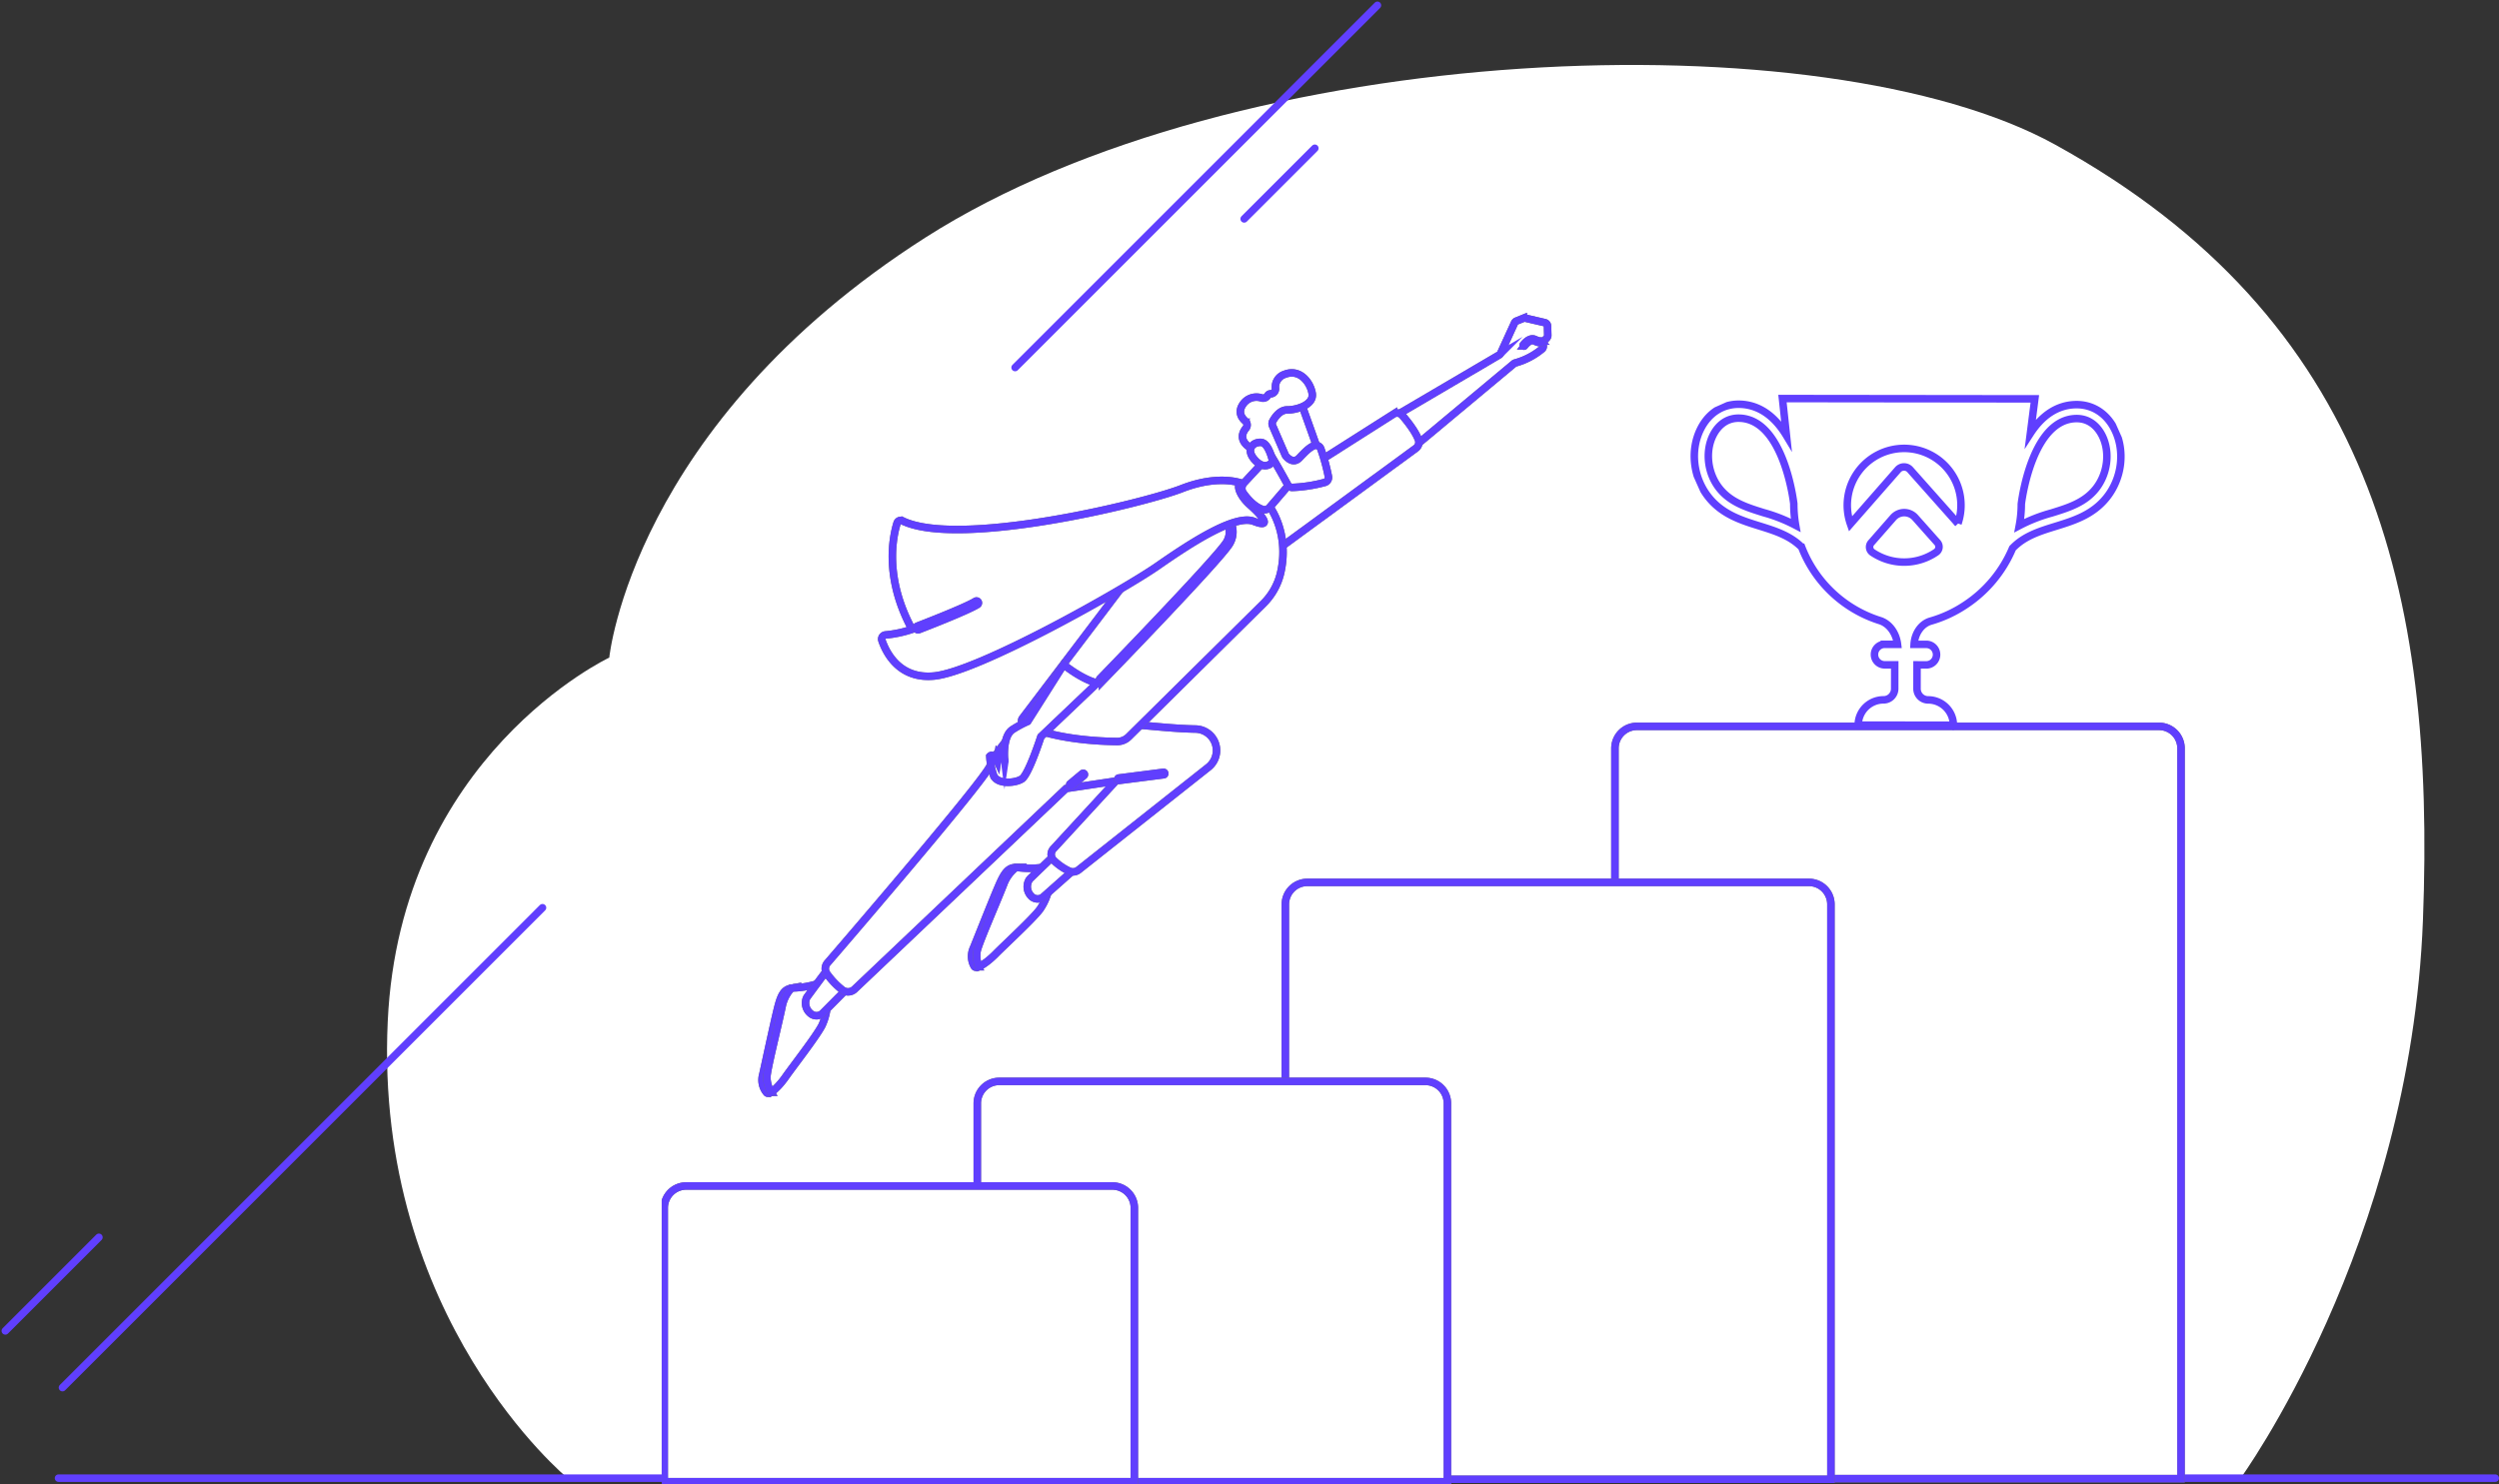 <svg xmlns="http://www.w3.org/2000/svg" xmlns:xlink="http://www.w3.org/1999/xlink" width="997.872" height="592.828" viewBox="0 0 997.872 592.828"><rect x="0" y="0" width="997.872" height="592.828" fill="#333333" stroke="none"/><defs><clipPath id="a"><rect width="620.462" height="507.456" fill="none" stroke="#707070" stroke-width="3"/></clipPath><clipPath id="b"><rect width="162.603" height="156.493" fill="none"/></clipPath></defs><g transform="translate(-765.628 -199.599)"><path d="M739.861,564.89s68.1-93.069,73.1-223.294C818,210.647,792.532,101.475,665.973,31.765,574.241-18.761,339.928-10.9,214.891,69,97.971,143.725,88.74,236.724,88.74,236.724S5.185,275.954.279,382.027c-5.5,118.868,71.882,182.484,71.882,182.484Z" transform="translate(920.174 225.537)" fill="#fff"/><path d="M287.511,559.627a3.291,3.291,0,0,0,2.409,2.433c8.909,1.874,23.07.366,29.015-.411a2.764,2.764,0,0,0,2.292-2.754,180.166,180.166,0,0,1-33.716.732" transform="translate(809.385 225.539)" fill="#fff"/><line x2="973" transform="translate(789 790)" fill="none" stroke="#603ffe" stroke-linecap="round" stroke-width="3"/><path d="M736.875,559.807c3.421-.477,4.97-2.255,5.618-4.154,0,.017.009.034.012.051.5,2-.663,4.081-3,5.069a19.569,19.569,0,0,1-8.3,1.3,8.247,8.247,0,0,1-6.22-2.869l-.019-.026c2.577,1.275,6.2,1.425,11.9.629" transform="translate(773.063 227.01)" fill="#fff"/><g transform="translate(-176.429 -44.16)"><line y1="191.679" x2="191.679" transform="translate(967 606.321)" fill="none" stroke="#603ffe" stroke-linecap="round" stroke-miterlimit="10" stroke-width="3"/><line y1="37.376" x2="37.376" transform="translate(944.178 737.966)" fill="none" stroke="#603ffe" stroke-linecap="round" stroke-miterlimit="10" stroke-width="3"/></g><g transform="translate(-593.389 1033.703)"><line y1="144.679" x2="144.679" transform="translate(1764.361 -831.983)" fill="none" stroke="#603ffe" stroke-linecap="round" stroke-miterlimit="10" stroke-width="3"/><line y1="28.211" x2="28.212" transform="translate(1855.826 -774.886)" fill="none" stroke="#603ffe" stroke-linecap="round" stroke-miterlimit="10" stroke-width="3"/></g><g transform="translate(1029.85 284.972)"><g clip-path="url(#a)"><path d="M789.792,603.725H563.743V312.034a8.783,8.783,0,0,1,8.783-8.783H781.01a8.783,8.783,0,0,1,8.783,8.783Z" transform="translate(-183.109 -98.499)" fill="#fff" stroke="#707070" stroke-width="3"/><path d="M789.792,603.725H563.743V312.034a8.783,8.783,0,0,1,8.783-8.783H781.01a8.783,8.783,0,0,1,8.783,8.783Z" transform="translate(-183.109 -98.499)" fill="none" stroke="#603ffe" stroke-miterlimit="10" stroke-width="3"/><path d="M586.676,633.949H368.819V404.329a8.783,8.783,0,0,1,8.783-8.783H577.894a8.783,8.783,0,0,1,8.783,8.783Z" transform="translate(-119.796 -128.477)" fill="#fff" stroke="#707070" stroke-width="3"/><path d="M586.676,633.949H368.819V404.329a8.783,8.783,0,0,1,8.783-8.783H577.894a8.783,8.783,0,0,1,8.783,8.783Z" transform="translate(-119.796 -128.477)" fill="none" stroke="#603ffe" stroke-miterlimit="10" stroke-width="3"/><path d="M374.361,673.158H186.638V522.053a8.783,8.783,0,0,1,8.783-8.783H365.578a8.783,8.783,0,0,1,8.783,8.783Z" transform="translate(-60.622 -166.715)" fill="#fff" stroke="#707070" stroke-width="3"/><path d="M374.361,673.158H186.638V522.053a8.783,8.783,0,0,1,8.783-8.783H365.578a8.783,8.783,0,0,1,8.783,8.783Z" transform="translate(-60.622 -166.715)" fill="none" stroke="#603ffe" stroke-miterlimit="10" stroke-width="3"/><path d="M189.223,693.253H1.5V583.92a8.783,8.783,0,0,1,8.783-8.783H180.44a8.783,8.783,0,0,1,8.783,8.783Z" transform="translate(-0.487 -186.81)" fill="#fff" stroke="#707070" stroke-width="3"/><path d="M189.223,693.253H1.5V583.92a8.783,8.783,0,0,1,8.783-8.783H180.44a8.783,8.783,0,0,1,8.783,8.783Z" transform="translate(-0.487 -186.81)" fill="none" stroke="#603ffe" stroke-miterlimit="10" stroke-width="3"/><path d="M67.322,465.644a15.043,15.043,0,0,1,3.723-7.472c-2.787.519-4.055,2.371-5.379,7.6-1.575,6.215-5.163,23.135-6.012,26.873a7.889,7.889,0,0,0,1.5,7.187c.342.458.99.352,1.8-.126a12.419,12.419,0,0,1-1.674-5.8c-.136-2.6,4.31-19.982,6.038-28.255" transform="translate(-19.288 -148.819)" fill="#fff" stroke="#707070" stroke-width="3"/><path d="M67.322,465.644a15.043,15.043,0,0,1,3.723-7.472c-2.787.519-4.055,2.371-5.379,7.6-1.575,6.215-5.163,23.135-6.012,26.873a7.889,7.889,0,0,0,1.5,7.187c.342.458.99.352,1.8-.126a12.419,12.419,0,0,1-1.674-5.8C61.148,491.3,65.595,473.917,67.322,465.644Z" transform="translate(-19.288 -148.819)" fill="none" stroke="#603ffe" stroke-miterlimit="10" stroke-width="3"/><path d="M86.357,462.13,82.513,455.5a36.981,36.981,0,0,1-8.8,1.633,10.931,10.931,0,0,0-1.751.17,15.043,15.043,0,0,0-3.723,7.472c-1.727,8.272-6.174,25.651-6.037,28.255a12.407,12.407,0,0,0,1.674,5.8c1.652-.976,3.989-3.528,5.86-6.205,2.788-3.99,12.011-15.816,14.409-20.369a23.131,23.131,0,0,0,2.215-10.131" transform="translate(-20.202 -147.951)" fill="#fff" stroke="#707070" stroke-width="3"/><path d="M86.357,462.13,82.513,455.5a36.981,36.981,0,0,1-8.8,1.633,10.931,10.931,0,0,0-1.751.17,15.043,15.043,0,0,0-3.723,7.472c-1.727,8.272-6.174,25.651-6.037,28.255a12.407,12.407,0,0,0,1.674,5.8c1.652-.976,3.989-3.528,5.86-6.205,2.788-3.99,12.011-15.816,14.409-20.369A23.131,23.131,0,0,0,86.357,462.13Z" transform="translate(-20.202 -147.951)" fill="none" stroke="#603ffe" stroke-miterlimit="10" stroke-width="3"/><path d="M196.056,393.5a15.043,15.043,0,0,1,4.908-6.753c-2.834.051-4.391,1.667-6.561,6.6-2.583,5.869-8.92,21.963-10.376,25.507a7.891,7.891,0,0,0,.3,7.337c.262.508.918.511,1.8.174a12.405,12.405,0,0,1-.691-6c.3-2.591,7.557-18.994,10.63-26.866" transform="translate(-59.528 -125.62)" fill="#fff" stroke="#707070" stroke-width="3"/><path d="M196.056,393.5a15.043,15.043,0,0,1,4.908-6.753c-2.834.051-4.391,1.667-6.561,6.6-2.583,5.869-8.92,21.963-10.376,25.507a7.891,7.891,0,0,0,.3,7.337c.262.508.918.511,1.8.174a12.405,12.405,0,0,1-.691-6C185.723,417.778,192.984,401.375,196.056,393.5Z" transform="translate(-59.528 -125.62)" fill="none" stroke="#603ffe" stroke-miterlimit="10" stroke-width="3"/><path d="M215.354,393.875,212.66,386.7a37.007,37.007,0,0,1-8.952.153,11,11,0,0,0-1.755-.122,15.042,15.042,0,0,0-4.907,6.753c-3.072,7.873-10.334,24.276-10.63,26.866a12.405,12.405,0,0,0,.691,6c1.79-.688,4.518-2.819,6.806-5.15,3.41-3.473,14.463-13.61,17.581-17.7a23.121,23.121,0,0,0,3.861-9.624" transform="translate(-60.517 -125.605)" fill="#fff" stroke="#707070" stroke-width="3"/><path d="M215.354,393.875,212.66,386.7a37.007,37.007,0,0,1-8.952.153,11,11,0,0,0-1.755-.122,15.042,15.042,0,0,0-4.907,6.753c-3.072,7.873-10.334,24.276-10.63,26.866a12.405,12.405,0,0,0,.691,6c1.79-.688,4.518-2.819,6.806-5.15,3.41-3.473,14.463-13.61,17.581-17.7A23.121,23.121,0,0,0,215.354,393.875Z" transform="translate(-60.517 -125.605)" fill="none" stroke="#603ffe" stroke-miterlimit="10" stroke-width="3"/><path d="M434.888,100.263l40.56-23.825a1.413,1.413,0,0,0,.569-.631l5.566-12.178a1.418,1.418,0,0,1,.755-.722l2.714-1.1a1.408,1.408,0,0,1,.851-.067l7.746,1.8a1.413,1.413,0,0,1,1.092,1.336l.108,3.75a1.415,1.415,0,0,1-.366.991L493.229,71a1.415,1.415,0,0,0-.27,1.463,1.407,1.407,0,0,1-.391,1.581,28.676,28.676,0,0,1-10.718,5.6,1.392,1.392,0,0,0-.519.271l-37.805,31.544a1.413,1.413,0,0,1-2.015-.209l-7.015-8.889a1.413,1.413,0,0,1,.394-2.094" transform="translate(-141.029 -20.042)" fill="#fff" stroke="#707070" stroke-width="3"/><path d="M434.888,100.263l40.56-23.825a1.413,1.413,0,0,0,.569-.631l5.566-12.178a1.418,1.418,0,0,1,.755-.722l2.714-1.1a1.408,1.408,0,0,1,.851-.067l7.746,1.8a1.413,1.413,0,0,1,1.092,1.336l.108,3.75a1.415,1.415,0,0,1-.366.991L493.229,71a1.415,1.415,0,0,0-.27,1.463,1.407,1.407,0,0,1-.391,1.581,28.676,28.676,0,0,1-10.718,5.6,1.392,1.392,0,0,0-.519.271l-37.805,31.544a1.413,1.413,0,0,1-2.015-.209l-7.015-8.889A1.413,1.413,0,0,1,434.888,100.263Z" transform="translate(-141.029 -20.042)" fill="none" stroke="#603ffe" stroke-miterlimit="10" stroke-width="3"/><path d="M346.674,155.24l58.115-36.916a2.731,2.731,0,0,1,3.531.512c1.947,2.251,5.158,6.271,6.449,9.656a3,3,0,0,1-1.037,3.491l-60.979,44.662Z" transform="translate(-112.603 -38.294)" fill="#fff" stroke="#707070" stroke-width="3"/><path d="M346.674,155.24l58.115-36.916a2.731,2.731,0,0,1,3.531.512c1.947,2.251,5.158,6.271,6.449,9.656a3,3,0,0,1-1.037,3.491l-60.979,44.662Z" transform="translate(-112.603 -38.294)" fill="none" stroke="#603ffe" stroke-miterlimit="10" stroke-width="3"/><path d="M95.72,443.641c-.955.958-8.311,10.959-9.9,13.128a3.516,3.516,0,0,0-.579,1.207,5.338,5.338,0,0,0,1.839,5.564,3.589,3.589,0,0,0,4.9-.179L104.633,450.6Z" transform="translate(-27.628 -144.099)" fill="#fff" stroke="#707070" stroke-width="3"/><path d="M95.72,443.641c-.955.958-8.311,10.959-9.9,13.128a3.516,3.516,0,0,0-.579,1.207,5.338,5.338,0,0,0,1.839,5.564,3.589,3.589,0,0,0,4.9-.179L104.633,450.6Z" transform="translate(-27.628 -144.099)" fill="none" stroke="#603ffe" stroke-miterlimit="10" stroke-width="3"/><path d="M229.393,376.422c-1.1.787-10.009,9.433-11.939,11.309a3.525,3.525,0,0,0-.771,1.1,5.341,5.341,0,0,0,.893,5.791,3.59,3.59,0,0,0,4.867.635L235.8,383.416Z" transform="translate(-70.225 -122.266)" fill="#fff" stroke="#707070" stroke-width="3"/><path d="M229.393,376.422c-1.1.787-10.009,9.433-11.939,11.309a3.525,3.525,0,0,0-.771,1.1,5.341,5.341,0,0,0,.893,5.791,3.59,3.59,0,0,0,4.867.635L235.8,383.416Z" transform="translate(-70.225 -122.266)" fill="none" stroke="#603ffe" stroke-miterlimit="10" stroke-width="3"/><path d="M211.847,301.841c.4-2.994,17.432.343,32.72.6a8.545,8.545,0,0,1,5.161,15.245L197.9,358.7a3.628,3.628,0,0,1-3.814.442,22.216,22.216,0,0,1-6.232-4.358,3.28,3.28,0,0,1-.018-4.495l24.911-27.071-19.853,2.985-84.451,80.162a3.8,3.8,0,0,1-5.037.169,30.9,30.9,0,0,1-6.121-6.5,3.535,3.535,0,0,1,.34-4.195c9.625-11.172,61.951-72.06,64.93-78.709,3.282-7.324,13.479-20.183,21.351-19.648s27.939,4.356,27.939,4.356" transform="translate(-31.426 -96.621)" fill="#fff" stroke="#707070" stroke-width="3"/><path d="M211.847,301.841c.4-2.994,17.432.343,32.72.6a8.545,8.545,0,0,1,5.161,15.245L197.9,358.7a3.628,3.628,0,0,1-3.814.442,22.216,22.216,0,0,1-6.232-4.358,3.28,3.28,0,0,1-.018-4.495l24.911-27.071-19.853,2.985-84.451,80.162a3.8,3.8,0,0,1-5.037.169,30.9,30.9,0,0,1-6.121-6.5,3.535,3.535,0,0,1,.34-4.195c9.625-11.172,61.951-72.06,64.93-78.709,3.282-7.324,13.479-20.183,21.351-19.648S211.847,301.841,211.847,301.841Z" transform="translate(-31.426 -96.621)" fill="none" stroke="#603ffe" stroke-miterlimit="10" stroke-width="3"/><path d="M270.119,333.68a.49.49,0,0,1,0-.972l17.807-2.285a.49.49,0,0,1,.125.972l-17.807,2.285a.5.5,0,0,1-.127,0" transform="translate(-87.599 -107.324)" fill="#fff" stroke="#707070" stroke-width="3"/><path d="M270.119,333.68a.49.49,0,0,1,0-.972l17.807-2.285a.49.49,0,0,1,.125.972l-17.807,2.285A.5.5,0,0,1,270.119,333.68Z" transform="translate(-87.599 -107.324)" fill="none" stroke="#603ffe" stroke-miterlimit="10" stroke-width="3"/><path d="M241.718,336.072a.49.49,0,0,1-.249-.862l4.913-4.09a.49.49,0,0,1,.627.753l-4.913,4.09a.487.487,0,0,1-.377.109" transform="translate(-78.374 -107.514)" fill="#fff" stroke="#707070" stroke-width="3"/><path d="M241.718,336.072a.49.49,0,0,1-.249-.862l4.913-4.09a.49.49,0,0,1,.627.753l-4.913,4.09A.487.487,0,0,1,241.718,336.072Z" transform="translate(-78.374 -107.514)" fill="none" stroke="#603ffe" stroke-miterlimit="10" stroke-width="3"/><path d="M312.076,168.894s7.863,10.486,4.179,26.292a25.366,25.366,0,0,1-6.915,12.238l-53.724,53.137a6.536,6.536,0,0,1-4.657,1.893c-6.859-.065-25.022-.822-37.166-6.711a1.711,1.711,0,0,1-.6-2.571l51.43-67.882,29.159-26.057s12.591-2.545,18.294,9.661" transform="translate(-69.134 -51.649)" fill="#fff" stroke="#707070" stroke-width="3"/><path d="M312.076,168.894s7.863,10.486,4.179,26.292a25.366,25.366,0,0,1-6.915,12.238l-53.724,53.137a6.536,6.536,0,0,1-4.657,1.893c-6.859-.065-25.022-.822-37.166-6.711a1.711,1.711,0,0,1-.6-2.571l51.43-67.882,29.159-26.057S306.373,156.688,312.076,168.894Z" transform="translate(-69.134 -51.649)" fill="none" stroke="#603ffe" stroke-miterlimit="10" stroke-width="3"/><path d="M259.588,243.841a.695.695,0,0,1-.5-1.179c.47-.485,47.078-48.526,50.624-54.68,3.327-5.774-2.116-11.371-2.171-11.427a.7.7,0,1,1,.988-.978c.063.063,6.239,6.417,2.387,13.1-3.631,6.3-48.905,52.97-50.831,54.954a.694.694,0,0,1-.5.211" transform="translate(-84.091 -56.962)" fill="#fff" stroke="#707070" stroke-width="3"/><path d="M259.588,243.841a.695.695,0,0,1-.5-1.179c.47-.485,47.078-48.526,50.624-54.68,3.327-5.774-2.116-11.371-2.171-11.427a.7.7,0,1,1,.988-.978c.063.063,6.239,6.417,2.387,13.1-3.631,6.3-48.905,52.97-50.831,54.954A.694.694,0,0,1,259.588,243.841Z" transform="translate(-84.091 -56.962)" fill="none" stroke="#603ffe" stroke-miterlimit="10" stroke-width="3"/><path d="M223.53,266.7s7.1,5.869,13.413,7.37l-22.49,21.41s-4.879,15.13-7.624,16.9-9.941,2.248-11.3-1.5a27.362,27.362,0,0,1-1.479-7.563s1.372-1.644,3,1.9l.493-3.725s2.832,1.716,2.473,4.117c0,0-1.334-10.363,3.323-13.092a43.682,43.682,0,0,1,5.815-3.113Z" transform="translate(-63.028 -86.625)" fill="#fff" stroke="#707070" stroke-width="3"/><path d="M223.53,266.7s7.1,5.869,13.413,7.37l-22.49,21.41s-4.879,15.13-7.624,16.9-9.941,2.248-11.3-1.5a27.362,27.362,0,0,1-1.479-7.563s1.372-1.644,3,1.9l.493-3.725s2.832,1.716,2.473,4.117c0,0-1.334-10.363,3.323-13.092a43.682,43.682,0,0,1,5.815-3.113Z" transform="translate(-63.028 -86.625)" fill="none" stroke="#603ffe" stroke-miterlimit="10" stroke-width="3"/><path d="M131.678,219.47a1.663,1.663,0,0,0-1.472,2.2c1.631,4.779,6.877,15.542,20.793,14.209,17.82-1.706,75.848-34.6,89.234-43.912s31-20.794,38.482-17.876,3.414-2.183-1.471-6.49-6.176-9.853-2.315-8.338c0,0-9.212-4.4-24.983,1.759-15.413,6.015-89.135,23.8-111.581,12.853a1.512,1.512,0,0,0-2.1.914c-1.643,5.225-5.276,21.784,5.957,42.441a46.43,46.43,0,0,1-10.544,2.237" transform="translate(-42.263 -51.237)" fill="#fff" stroke="#707070" stroke-width="3"/><path d="M131.678,219.47a1.663,1.663,0,0,0-1.472,2.2c1.631,4.779,6.877,15.542,20.793,14.209,17.82-1.706,75.848-34.6,89.234-43.912s31-20.794,38.482-17.876,3.414-2.183-1.471-6.49-6.176-9.853-2.315-8.338c0,0-9.212-4.4-24.983,1.759-15.413,6.015-89.135,23.8-111.581,12.853a1.512,1.512,0,0,0-2.1.914c-1.643,5.225-5.276,21.784,5.957,42.441A46.43,46.43,0,0,1,131.678,219.47Z" transform="translate(-42.263 -51.237)" fill="none" stroke="#603ffe" stroke-miterlimit="10" stroke-width="3"/><path d="M151.252,240.593a.761.761,0,0,1-.273-1.472c.19-.072,19.054-7.325,23.19-9.917a.761.761,0,1,1,.809,1.289c-4.261,2.67-22.672,9.749-23.453,10.049a.761.761,0,0,1-.273.051" transform="translate(-48.881 -74.41)" fill="#fff" stroke="#707070" stroke-width="3"/><path d="M151.252,240.593a.761.761,0,0,1-.273-1.472c.19-.072,19.054-7.325,23.19-9.917a.761.761,0,1,1,.809,1.289c-4.261,2.67-22.672,9.749-23.453,10.049A.761.761,0,0,1,151.252,240.593Z" transform="translate(-48.881 -74.41)" fill="none" stroke="#603ffe" stroke-miterlimit="10" stroke-width="3"/><path d="M360.244,133.193,343.968,150.74a3.268,3.268,0,0,0-.257,4.129c1.587,2.217,4.334,5.408,7.609,6.487a2.637,2.637,0,0,0,2.833-.775l8.774-10.229s3.724-17.4-2.684-17.159" transform="translate(-111.441 -43.262)" fill="#fff" stroke="#707070" stroke-width="3"/><path d="M360.244,133.193,343.968,150.74a3.268,3.268,0,0,0-.257,4.129c1.587,2.217,4.334,5.408,7.609,6.487a2.637,2.637,0,0,0,2.833-.775l8.774-10.229S366.651,132.952,360.244,133.193Z" transform="translate(-111.441 -43.262)" fill="none" stroke="#603ffe" stroke-miterlimit="10" stroke-width="3"/><path d="M369.478,109.412c.242.3,8.7,24.241,8.7,24.241L364.4,138.19l-11.384-21.5s12.4-12.257,16.461-7.274" transform="translate(-114.663 -35.151)" fill="#fff" stroke="#707070" stroke-width="3"/><path d="M369.478,109.412c.242.3,8.7,24.241,8.7,24.241L364.4,138.19l-11.384-21.5S365.415,104.429,369.478,109.412Z" transform="translate(-114.663 -35.151)" fill="none" stroke="#603ffe" stroke-miterlimit="10" stroke-width="3"/><path d="M355.079,115.254l5.033,11.619a2.031,2.031,0,0,0,.3.487c.674.817,3.028,3.246,5.437.682,2.053-2.186,3.969-4.166,5.831-4.84a2.081,2.081,0,0,1,2.664,1.286,77.739,77.739,0,0,1,3.032,11.068,2.074,2.074,0,0,1-1.53,2.362,57.8,57.8,0,0,1-12.879,1.976,2.083,2.083,0,0,1-1.843-1.088c-1.62-2.972-6.193-11.282-7.845-13.43-1.535-2-4.885-1.762-6.411-1.535a2.1,2.1,0,0,1-1.621-.435c-1.373-1.1-3.68-3.678-.8-7.15a2.086,2.086,0,0,0-.267-2.893c-1.521-1.316-3.055-3.611-.893-6.713a6.5,6.5,0,0,1,7.427-2.491,2.163,2.163,0,0,0,2.416-.953,1.377,1.377,0,0,1,1.177-.7,2.023,2.023,0,0,0,1.934-2.14,5.334,5.334,0,0,1,3.755-5.669c5.992-2.332,10.223,3.32,10.908,7.709s-5.956,6.549-9.95,6.527c-2.934-.016-4.934,2.924-5.788,4.486a2.089,2.089,0,0,0-.084,1.834" transform="translate(-111.155 -30.582)" fill="#fff" stroke="#707070" stroke-width="3"/><path d="M355.079,115.254l5.033,11.619a2.031,2.031,0,0,0,.3.487c.674.817,3.028,3.246,5.437.682,2.053-2.186,3.969-4.166,5.831-4.84a2.081,2.081,0,0,1,2.664,1.286,77.739,77.739,0,0,1,3.032,11.068,2.074,2.074,0,0,1-1.53,2.362,57.8,57.8,0,0,1-12.879,1.976,2.083,2.083,0,0,1-1.843-1.088c-1.62-2.972-6.193-11.282-7.845-13.43-1.535-2-4.885-1.762-6.411-1.535a2.1,2.1,0,0,1-1.621-.435c-1.373-1.1-3.68-3.678-.8-7.15a2.086,2.086,0,0,0-.267-2.893c-1.521-1.316-3.055-3.611-.893-6.713a6.5,6.5,0,0,1,7.427-2.491,2.163,2.163,0,0,0,2.416-.953,1.377,1.377,0,0,1,1.177-.7,2.023,2.023,0,0,0,1.934-2.14,5.334,5.334,0,0,1,3.755-5.669c5.992-2.332,10.223,3.32,10.908,7.709s-5.956,6.549-9.95,6.527c-2.934-.016-4.934,2.924-5.788,4.486A2.089,2.089,0,0,0,355.079,115.254Z" transform="translate(-111.155 -30.582)" fill="none" stroke="#603ffe" stroke-miterlimit="10" stroke-width="3"/><path d="M357.1,142.994s-1.522-7.6-4.737-7.751-6.136,2.682-2.667,6.765c4.315,5.077,7.4.986,7.4.986" transform="translate(-113.075 -43.926)" fill="#fff" stroke="#707070" stroke-width="3"/><path d="M357.1,142.994s-1.522-7.6-4.737-7.751-6.136,2.682-2.667,6.765C354.009,147.085,357.1,142.994,357.1,142.994Z" transform="translate(-113.075 -43.926)" fill="none" stroke="#603ffe" stroke-miterlimit="10" stroke-width="3"/><path d="M509.723,76.93a.327.327,0,0,1-.22-.517c.1-.132,2.392-3.2,4.627-2.18,1.75.8,2.289.66,2.3.659a.314.314,0,0,1,.423.155.338.338,0,0,1-.163.442c-.157.077-.824.257-2.828-.662-1.757-.809-3.808,1.945-3.829,1.972a.327.327,0,0,1-.306.13" transform="translate(-165.471 -24.044)" fill="#fff" stroke="#707070" stroke-width="3"/><path d="M509.723,76.93a.327.327,0,0,1-.22-.517c.1-.132,2.392-3.2,4.627-2.18,1.75.8,2.289.66,2.3.659a.314.314,0,0,1,.423.155.338.338,0,0,1-.163.442c-.157.077-.824.257-2.828-.662-1.757-.809-3.808,1.945-3.829,1.972A.327.327,0,0,1,509.723,76.93Z" transform="translate(-165.471 -24.044)" fill="none" stroke="#603ffe" stroke-miterlimit="10" stroke-width="3"/></g></g><g transform="translate(1433.007 370.008) rotate(-24)"><g clip-path="url(#b)"><path d="M151.177,57.795c-6.574-2.724-13.749-1.625-21.085,3.149l7.217-11.856L60.5,14.782,45.292,7.987,40.735,22.136C39.581,12.859,35.548,6.369,28.844,3.154,22.765.246,16.078,1.2,10.488,5.792,3.138,11.828-.15,22.307,2.3,31.868c2.214,8.62,8.171,13.854,13.93,18.916,4.89,4.3,9.593,8.435,11.924,14.592a49.445,49.445,0,0,0,16.564,39.412c3,2.614,3.963,7.209,2.618,11.572l-4.81-2.148a4.1,4.1,0,0,0-3.342,7.481l3.8,1.7-3.887,8.7a4.454,4.454,0,0,1-5.88,2.252,10.105,10.105,0,0,0-13.35,5.1l11.636,5.2h0l23.076,10.307a10.1,10.1,0,0,0-5.1-13.346,4.454,4.454,0,0,1-2.25-5.884l3.887-8.7,3.223,1.439a4.1,4.1,0,1,0,3.342-7.481l-4.3-1.921c2.056-3.971,6.032-6.332,9.836-5.787a49.507,49.507,0,0,0,15.062-.217s0,0,.007,0A50.633,50.633,0,0,0,104.9,99.985c6.269-2.56,12.617-1.8,19.219-1.013,7.614.911,15.487,1.853,23.384-2.25,8.759-4.552,14.369-13.994,13.958-23.5C161.15,66,157.4,60.381,151.177,57.795M29.513,56.383a63.435,63.435,0,0,0-9.6-9.784C14.551,41.887,9.487,37.436,7.7,30.482c-1.9-7.387.7-15.769,6.322-20.383C16.284,8.242,20.9,5.521,26.435,8.178c16.009,7.678,6.038,39.609,5.9,40.041l0,0a49.176,49.176,0,0,0-2.821,8.159M155.9,73.466c.314,7.265-4.193,14.795-10.961,18.311-6.371,3.311-13.066,2.51-20.153,1.662a63.208,63.208,0,0,0-13.754-.613,46.793,46.793,0,0,0,4.254-7.553h0l.089-.148.065-.107c1.739-2.844,18-28.545,33.607-22.077,5.671,2.347,6.726,7.6,6.852,10.525" transform="translate(-0.19 -0.19)" fill="#fff"/><path d="M151.177,57.795c-6.574-2.724-13.749-1.625-21.085,3.149l7.217-11.856L60.5,14.782,45.292,7.987,40.735,22.136C39.581,12.859,35.548,6.369,28.844,3.154,22.765.246,16.078,1.2,10.488,5.792,3.138,11.828-.15,22.307,2.3,31.868c2.214,8.62,8.171,13.854,13.93,18.916,4.89,4.3,9.593,8.435,11.924,14.592a49.445,49.445,0,0,0,16.564,39.412c3,2.614,3.963,7.209,2.618,11.572l-4.81-2.148a4.1,4.1,0,0,0-3.342,7.481l3.8,1.7-3.887,8.7a4.454,4.454,0,0,1-5.88,2.252,10.105,10.105,0,0,0-13.35,5.1l11.636,5.2h0l23.076,10.307a10.1,10.1,0,0,0-5.1-13.346,4.454,4.454,0,0,1-2.25-5.884l3.887-8.7,3.223,1.439a4.1,4.1,0,1,0,3.342-7.481l-4.3-1.921c2.056-3.971,6.032-6.332,9.836-5.787a49.507,49.507,0,0,0,15.062-.217s0,0,.007,0A50.633,50.633,0,0,0,104.9,99.985c6.269-2.56,12.617-1.8,19.219-1.013,7.614.911,15.487,1.853,23.384-2.25,8.759-4.552,14.369-13.994,13.958-23.5C161.15,66,157.4,60.381,151.177,57.795ZM29.513,56.383a63.435,63.435,0,0,0-9.6-9.784C14.551,41.887,9.487,37.436,7.7,30.482c-1.9-7.387.7-15.769,6.322-20.383C16.284,8.242,20.9,5.521,26.435,8.178c16.009,7.678,6.038,39.609,5.9,40.041l0,0A49.176,49.176,0,0,0,29.513,56.383ZM155.9,73.466c.314,7.265-4.193,14.795-10.961,18.311-6.371,3.311-13.066,2.51-20.153,1.662a63.208,63.208,0,0,0-13.754-.613,46.793,46.793,0,0,0,4.254-7.553h0l.089-.148.065-.107c1.739-2.844,18-28.545,33.607-22.077C154.714,65.288,155.77,70.543,155.9,73.466Z" transform="translate(-0.19 -0.19)" fill="none" stroke="#603ffe" stroke-miterlimit="10" stroke-width="3"/><path d="M81.8,82.742a5.845,5.845,0,0,0-8.021-3.536l-8.451,3.9L61.667,84.8a2.593,2.593,0,0,0-1.121,3.72A22.689,22.689,0,0,0,83.858,98.8a2.591,2.591,0,0,0,1.989-3.337l-1.223-3.848Z" transform="translate(-7.627 -9.974)" fill="#fff"/><path d="M81.8,82.742a5.845,5.845,0,0,0-8.021-3.536l-8.451,3.9L61.667,84.8a2.593,2.593,0,0,0-1.121,3.72A22.689,22.689,0,0,0,83.858,98.8a2.591,2.591,0,0,0,1.989-3.337l-1.223-3.848Z" transform="translate(-7.627 -9.974)" fill="none" stroke="#603ffe" stroke-miterlimit="10" stroke-width="3"/><path d="M89.832,68.788,93.207,79.41l2.462,7.745.351,1.1a22.7,22.7,0,1,0-39.292-17.32l1.05-.486L82.843,58.875a3.252,3.252,0,0,1,4.463,1.967Z" transform="translate(-7.192 -6.359)" fill="#fff"/><path d="M89.832,68.788,93.207,79.41l2.462,7.745.351,1.1a22.7,22.7,0,1,0-39.292-17.32l1.05-.486L82.843,58.875a3.252,3.252,0,0,1,4.463,1.967l2.525,7.945" transform="translate(-7.192 -6.359)" fill="none" stroke="#603ffe" stroke-miterlimit="10" stroke-width="3"/></g></g></g></svg>